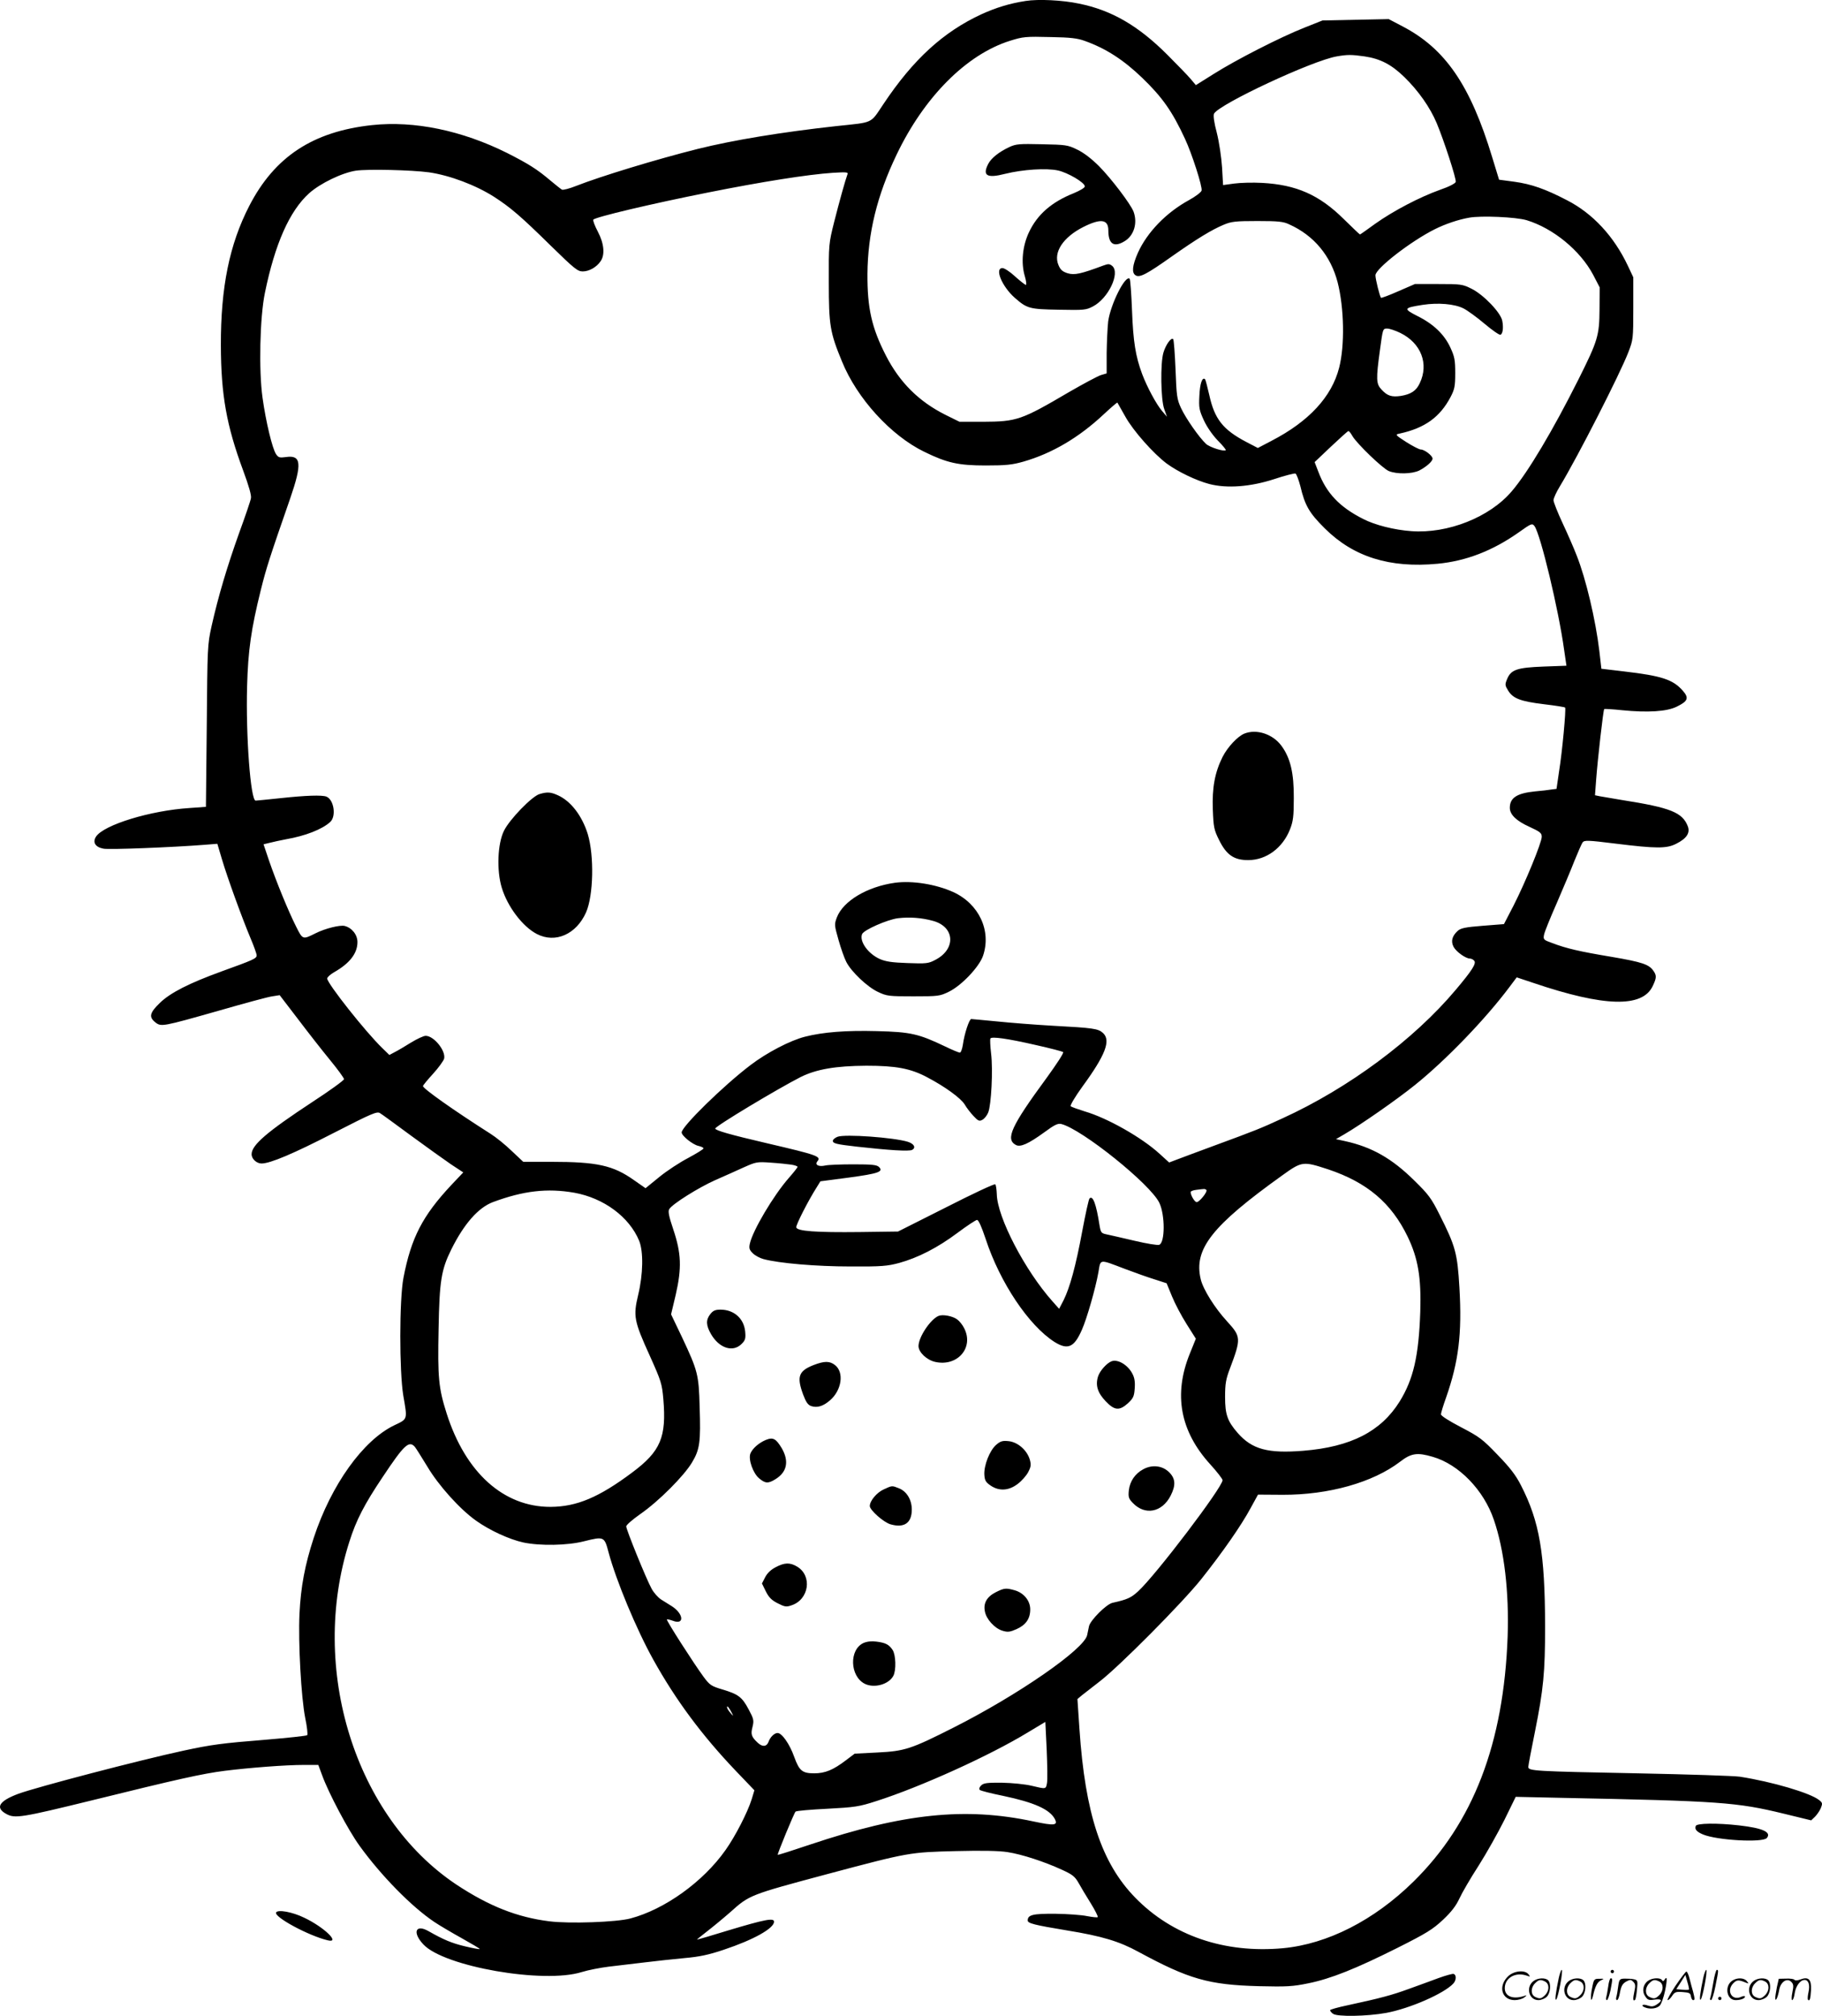 <?xml version="1.0" encoding="UTF-8"?>
<svg xmlns="http://www.w3.org/2000/svg" version="1.0" viewBox="0 0 1084.618 1199.959" preserveAspectRatio="xMidYMid meet">
  <g transform="translate(-1.218,1200.566) scale(0.1,-0.1)" fill="#000000" stroke="none">
    <path d="M6118 12000 c-97 -15 -177 -40 -263 -79 -227 -105 -406 -268 -584 -535 -80 -119 -55 -107 -281 -131 -326 -36 -612 -83 -825 -136 -247 -62 -578 -163 -723 -220 -40 -16 -79 -26 -85 -22 -7 4 -37 28 -67 53 -80 68 -131 100 -259 165 -269 134 -552 193 -804 166 -352 -38 -580 -188 -731 -481 -118 -229 -170 -485 -169 -830 1 -295 33 -476 133 -746 33 -89 50 -148 46 -164 -2 -14 -34 -108 -71 -209 -71 -199 -123 -373 -163 -551 -25 -113 -25 -124 -29 -596 l-5 -481 -97 -7 c-234 -15 -510 -100 -557 -170 -22 -34 -5 -63 44 -72 33 -7 413 8 602 23 l76 6 28 -94 c32 -108 118 -345 170 -469 20 -47 36 -92 36 -101 0 -19 -19 -27 -210 -96 -192 -70 -303 -126 -366 -187 -61 -59 -67 -84 -27 -116 35 -27 41 -26 379 70 150 43 292 82 317 85 l44 7 108 -141 c59 -78 145 -188 191 -244 46 -56 84 -108 84 -115 0 -7 -84 -68 -187 -135 -272 -179 -363 -257 -363 -312 0 -28 30 -55 59 -55 52 0 191 59 430 182 228 117 257 129 275 118 12 -7 95 -68 186 -135 91 -67 198 -143 237 -170 l73 -48 -72 -76 c-171 -183 -238 -313 -284 -551 -25 -131 -25 -557 -1 -702 25 -144 27 -138 -53 -176 -186 -89 -376 -354 -480 -670 -53 -162 -77 -290 -85 -452 -8 -174 10 -498 34 -620 11 -52 16 -98 12 -103 -4 -4 -115 -16 -247 -27 -261 -21 -322 -29 -489 -65 -260 -56 -875 -217 -984 -257 -115 -43 -139 -83 -71 -120 51 -28 89 -22 509 81 510 126 658 159 791 176 153 19 364 35 471 35 l86 0 23 -62 c38 -105 156 -328 223 -420 127 -176 309 -362 445 -453 28 -19 101 -62 162 -96 61 -34 110 -63 108 -65 -2 -2 -41 5 -87 16 -80 19 -129 40 -217 90 -78 45 -99 -7 -31 -79 124 -132 716 -235 942 -164 39 12 111 26 160 32 50 6 144 17 210 25 66 8 174 20 240 26 92 8 147 20 236 50 177 59 299 127 299 167 0 24 -56 13 -269 -51 -101 -31 -186 -56 -189 -56 -3 0 24 22 59 49 35 27 98 79 139 115 114 102 113 102 580 227 484 129 488 129 760 136 157 4 260 2 310 -6 85 -13 220 -57 326 -106 59 -27 75 -39 96 -76 13 -24 46 -79 73 -122 26 -42 45 -80 42 -83 -3 -3 -31 0 -63 6 -32 7 -117 13 -189 14 -134 1 -165 -6 -165 -40 0 -17 40 -27 233 -59 209 -34 312 -65 427 -128 299 -162 417 -196 715 -204 168 -4 202 -2 295 17 134 27 284 87 533 212 171 86 208 109 269 166 51 48 78 84 98 127 15 33 66 121 114 195 47 74 116 197 154 273 l67 137 275 -6 c941 -19 1040 -26 1320 -94 l164 -40 22 21 c12 12 28 35 35 51 11 28 11 33 -10 49 -52 42 -279 109 -472 139 -35 5 -309 14 -609 20 -614 12 -650 14 -650 38 0 9 18 104 40 212 50 249 60 351 60 624 -1 437 -33 625 -144 841 -30 59 -65 105 -139 181 -90 94 -108 107 -217 164 -71 37 -120 68 -120 77 0 8 14 54 31 101 74 212 95 378 79 652 -12 205 -23 247 -118 435 -49 98 -66 121 -152 205 -132 130 -251 198 -410 233 l-55 12 50 29 c98 57 312 206 420 293 183 147 419 391 564 585 l42 56 102 -34 c417 -141 645 -148 707 -19 24 50 25 64 4 93 -26 37 -66 51 -248 82 -192 32 -269 50 -353 82 -53 19 -55 21 -49 51 3 16 37 100 75 186 37 86 85 199 105 251 21 52 43 102 49 111 11 14 28 14 197 -7 243 -30 303 -30 360 -1 62 31 84 64 70 103 -32 84 -102 112 -395 158 -55 9 -113 19 -129 22 l-29 6 7 94 c9 119 42 414 48 419 2 2 51 -1 108 -7 151 -15 264 -8 323 21 68 33 75 52 36 96 -58 66 -126 88 -349 114 l-135 16 -12 105 c-22 185 -80 431 -135 569 -16 42 -54 129 -84 193 -30 64 -54 126 -54 136 0 11 17 49 38 83 106 175 358 669 408 799 28 73 29 80 29 260 l0 185 -32 68 c-83 176 -209 312 -363 391 -129 67 -212 96 -314 110 l-90 12 -41 134 c-130 429 -279 646 -534 779 l-82 43 -197 -4 -197 -4 -108 -43 c-144 -57 -406 -191 -539 -275 l-107 -67 -32 38 c-18 21 -80 85 -138 143 -173 173 -332 265 -525 304 -98 21 -243 28 -318 16z m352 -238 c126 -45 231 -113 343 -221 119 -115 178 -199 253 -361 41 -87 106 -289 99 -309 -3 -10 -36 -35 -74 -56 -136 -74 -250 -192 -305 -314 -33 -75 -38 -119 -14 -134 24 -16 66 6 217 113 148 104 236 158 308 188 45 19 70 22 200 22 124 0 155 -3 190 -20 147 -66 247 -187 288 -345 39 -153 43 -376 9 -508 -44 -173 -180 -320 -402 -435 l-82 -43 -69 36 c-139 73 -189 137 -220 279 -11 48 -22 90 -25 94 -17 16 -31 -26 -34 -98 -4 -72 -1 -86 27 -147 19 -41 53 -89 83 -120 29 -29 50 -55 47 -57 -10 -10 -95 17 -117 37 -42 39 -121 153 -149 213 -25 54 -27 73 -33 231 -4 95 -10 176 -14 180 -12 12 -44 -33 -58 -80 -19 -63 -16 -281 5 -337 l16 -45 -29 34 c-35 41 -90 144 -119 221 -39 105 -53 192 -60 377 -4 100 -10 185 -14 189 -25 26 -114 -151 -128 -254 -4 -37 -8 -121 -9 -188 l0 -121 -34 -10 c-19 -6 -103 -51 -188 -100 -286 -168 -312 -177 -514 -178 l-140 0 -85 42 c-157 79 -271 192 -353 352 -85 166 -111 283 -110 486 2 241 57 468 174 711 164 343 416 596 675 677 77 24 90 26 245 22 114 -2 157 -7 200 -23z m1665 -92 c94 -14 160 -48 237 -123 84 -82 153 -180 193 -275 43 -103 117 -330 113 -349 -2 -9 -40 -29 -93 -47 -123 -44 -279 -126 -386 -202 -48 -35 -89 -64 -91 -64 -2 0 -46 42 -98 93 -145 143 -281 203 -485 214 -55 3 -130 1 -166 -4 l-66 -9 -6 105 c-4 60 -17 149 -31 205 -17 63 -22 104 -17 115 31 57 585 316 731 341 64 11 86 11 165 0z m-5570 -690 c125 -18 279 -76 390 -147 97 -63 157 -114 336 -290 140 -137 160 -153 190 -153 38 0 82 25 106 60 28 39 21 107 -16 177 -18 34 -30 66 -27 71 9 15 347 95 684 162 321 64 592 107 741 117 82 5 94 4 88 -9 -13 -35 -48 -161 -79 -283 -32 -128 -33 -133 -32 -360 0 -255 7 -298 78 -470 89 -220 291 -442 491 -539 135 -66 203 -81 365 -81 122 0 158 4 225 23 170 49 330 143 478 282 43 40 79 71 81 69 1 -2 23 -40 47 -83 47 -85 169 -222 247 -280 67 -49 176 -101 252 -121 106 -28 247 -17 388 29 63 21 119 35 126 33 6 -3 19 -37 29 -75 27 -115 53 -160 146 -252 170 -169 386 -237 671 -210 169 16 327 77 482 186 77 55 81 56 95 38 36 -50 143 -496 176 -735 l14 -96 -136 -5 c-157 -6 -194 -18 -217 -74 -14 -33 -13 -38 6 -69 29 -47 73 -64 212 -81 68 -8 125 -17 127 -20 7 -6 -17 -264 -36 -381 l-15 -103 -32 -4 c-17 -3 -60 -8 -96 -11 -108 -11 -150 -38 -150 -98 0 -40 39 -78 117 -113 63 -29 73 -37 73 -59 0 -35 -99 -275 -168 -410 l-57 -110 -127 -10 c-103 -8 -130 -14 -148 -30 -34 -31 -42 -62 -25 -95 15 -29 72 -70 97 -70 9 0 20 -6 26 -13 14 -16 -13 -58 -109 -172 -251 -299 -640 -587 -1032 -766 -132 -61 -163 -73 -402 -161 -104 -39 -209 -77 -231 -86 l-42 -16 -55 50 c-106 98 -313 215 -447 254 -41 13 -79 26 -84 31 -5 4 25 55 69 116 139 190 171 276 123 320 -29 26 -56 30 -298 43 -107 6 -258 18 -335 26 -77 7 -145 14 -151 14 -12 0 -41 -87 -50 -153 -4 -26 -12 -47 -18 -47 -6 0 -45 16 -86 36 -159 76 -206 87 -407 92 -186 5 -321 -6 -428 -33 -88 -22 -228 -95 -325 -169 -162 -123 -410 -366 -410 -401 0 -20 65 -72 99 -80 17 -4 31 -10 31 -15 0 -5 -41 -30 -91 -57 -50 -26 -128 -77 -173 -114 l-81 -66 -69 48 c-124 88 -220 109 -493 109 l-166 0 -69 65 c-37 36 -94 82 -126 102 -223 142 -402 269 -402 284 0 4 27 37 60 73 33 36 62 77 66 90 11 47 -61 136 -110 136 -12 0 -51 -18 -87 -40 -35 -22 -79 -48 -97 -57 l-32 -17 -41 40 c-99 95 -329 386 -329 415 0 8 18 24 40 37 94 53 140 113 140 180 0 44 -33 85 -76 96 -28 7 -117 -15 -174 -44 -76 -38 -76 -38 -115 40 -47 93 -119 270 -161 392 l-33 98 37 9 c20 5 64 15 97 21 115 20 215 59 263 103 37 34 22 133 -23 151 -27 10 -121 7 -270 -9 -77 -8 -145 -15 -151 -15 -30 0 -59 383 -51 680 6 215 24 341 82 575 33 132 51 188 175 545 71 206 66 259 -26 245 -38 -5 -45 -3 -59 18 -22 34 -60 191 -80 335 -23 163 -16 478 14 624 60 293 147 488 263 593 67 60 198 123 280 135 72 10 329 4 433 -10z m6535 -285 c158 -48 319 -180 396 -325 l39 -75 -1 -130 c-1 -157 -10 -187 -125 -417 -152 -303 -301 -554 -397 -666 -131 -155 -381 -254 -598 -238 -100 7 -216 36 -286 72 -141 71 -220 154 -268 282 l-22 57 98 93 c53 50 100 92 103 92 4 0 15 -13 24 -30 29 -48 178 -191 216 -208 48 -20 139 -18 182 3 42 22 79 54 79 71 0 17 -48 54 -70 54 -9 0 -48 20 -86 44 -68 44 -68 45 -39 51 150 33 239 98 302 217 24 46 28 64 28 143 0 78 -4 98 -29 152 -36 78 -100 140 -197 188 -84 43 -82 48 32 66 92 14 189 6 243 -21 22 -11 79 -52 125 -91 45 -38 88 -68 95 -66 14 5 19 41 11 83 -9 49 -112 156 -183 191 -54 27 -64 28 -197 28 l-140 0 -99 -43 c-54 -24 -100 -41 -103 -39 -7 8 -33 110 -33 134 0 40 212 204 355 275 60 30 139 57 203 68 70 13 278 4 342 -15z m-752 -671 c124 -61 171 -184 116 -299 -21 -46 -53 -66 -112 -76 -56 -8 -81 0 -116 38 -32 34 -33 61 -9 236 17 126 17 127 43 127 14 0 49 -12 78 -26z m-2169 -4239 c85 -19 158 -38 162 -42 5 -5 -40 -73 -98 -153 -213 -290 -247 -366 -183 -400 27 -14 74 7 168 75 61 45 81 55 102 50 123 -31 532 -359 584 -470 34 -72 34 -236 -1 -249 -8 -4 -75 7 -147 24 -72 17 -147 34 -166 38 -33 7 -35 10 -43 57 -19 123 -39 177 -59 157 -5 -5 -24 -92 -43 -193 -39 -211 -74 -337 -111 -412 l-27 -52 -40 45 c-163 183 -328 499 -331 637 -1 28 -5 55 -9 59 -4 5 -136 -57 -293 -137 l-286 -144 -227 -3 c-262 -3 -374 5 -379 28 -2 14 70 157 123 240 l21 34 168 22 c177 24 209 35 181 63 -13 13 -41 16 -153 16 -75 0 -151 -3 -167 -7 -40 -9 -64 4 -47 25 24 29 2 37 -298 107 -223 52 -310 77 -310 88 0 14 370 236 509 307 93 46 207 66 391 67 175 0 262 -16 360 -68 107 -56 202 -125 225 -163 11 -19 34 -49 52 -68 28 -30 35 -33 53 -23 12 6 28 26 35 44 18 44 29 253 17 351 -5 44 -7 84 -4 89 7 13 101 0 271 -39z m-1456 -712 c20 -3 37 -9 37 -13 0 -4 -23 -33 -52 -66 -92 -105 -215 -313 -232 -391 -6 -27 -3 -37 17 -57 14 -14 42 -29 64 -35 93 -25 314 -44 518 -44 185 -1 219 2 290 21 112 31 228 90 347 179 56 42 108 76 116 77 9 1 27 -39 52 -114 85 -259 256 -514 409 -612 80 -50 118 -33 164 73 29 65 81 246 98 342 14 80 1 79 159 19 58 -22 137 -50 176 -62 l71 -23 32 -78 c17 -42 56 -116 87 -165 l55 -87 -36 -89 c-98 -242 -58 -461 121 -658 41 -45 74 -88 74 -95 0 -42 -397 -565 -503 -662 -42 -38 -62 -48 -152 -68 -37 -8 -132 -104 -140 -139 -3 -15 -8 -38 -11 -53 -17 -84 -412 -357 -794 -550 -255 -129 -292 -141 -454 -149 l-136 -7 -53 -40 c-75 -57 -123 -77 -188 -77 -71 0 -89 15 -119 98 -27 76 -73 142 -99 142 -19 0 -44 -24 -54 -53 -11 -29 -36 -31 -63 -6 -39 36 -44 51 -32 96 9 38 7 47 -23 103 -39 74 -62 91 -156 119 -67 20 -76 26 -113 76 -58 79 -223 336 -218 341 2 2 19 -2 36 -8 70 -27 64 42 -7 87 -18 11 -46 29 -64 40 -18 12 -43 40 -56 64 -31 56 -151 351 -151 371 0 8 39 42 85 74 108 75 259 226 307 307 46 77 52 120 45 332 -5 190 -11 213 -104 411 l-66 138 28 118 c36 158 33 245 -15 388 -26 77 -32 107 -24 120 18 31 177 130 274 173 52 23 129 57 170 76 72 32 78 34 160 28 47 -3 102 -9 123 -12z m3196 -28 c232 -78 376 -200 473 -401 62 -129 81 -243 75 -444 -9 -267 -41 -404 -123 -537 -111 -178 -290 -270 -573 -293 -211 -17 -305 8 -391 106 -61 70 -75 110 -75 214 0 80 5 107 29 170 67 178 66 189 -16 279 -74 80 -144 192 -158 252 -43 179 66 318 485 618 118 85 124 85 274 36z m-725 -123 c7 -11 -42 -72 -58 -72 -12 0 -36 40 -36 60 0 5 15 11 33 13 17 2 37 5 44 5 6 1 14 -2 17 -6z m-3763 -16 c176 -32 327 -144 386 -286 26 -65 24 -198 -6 -323 -30 -126 -25 -154 70 -363 67 -149 72 -165 80 -257 19 -226 -16 -310 -185 -436 -199 -149 -331 -204 -486 -205 -280 -1 -507 204 -619 556 -48 151 -54 213 -48 503 5 286 16 353 76 474 75 151 160 248 247 281 183 68 324 84 485 56z m-949 -1513 c8 -10 41 -63 74 -117 67 -113 194 -254 290 -322 81 -58 199 -112 282 -130 101 -21 262 -18 360 7 120 30 122 29 147 -66 45 -168 166 -459 267 -640 134 -241 290 -450 488 -658 l113 -118 -16 -53 c-25 -80 -99 -223 -156 -303 -133 -189 -362 -353 -566 -407 -82 -22 -363 -32 -482 -17 -192 24 -359 90 -553 218 -604 402 -880 1286 -638 2042 40 127 89 222 197 383 129 194 158 221 193 181z m6059 -59 c156 -45 304 -198 364 -375 62 -180 91 -430 82 -694 -23 -637 -204 -1109 -561 -1460 -234 -230 -511 -371 -776 -396 -347 -32 -659 74 -880 301 -201 206 -298 500 -332 1004 l-12 178 26 22 c14 11 61 48 104 81 116 88 496 471 608 612 127 160 237 318 292 420 l45 82 147 -1 c273 -1 537 73 699 197 66 51 102 56 194 29z m-4170 -1529 c8 -16 6 -15 -10 4 -12 13 -21 28 -21 35 0 12 14 -5 31 -39z m1874 -412 c-7 -38 -4 -38 -92 -17 -37 9 -116 17 -175 18 -90 1 -110 -2 -125 -16 -11 -11 -14 -21 -8 -27 6 -5 68 -21 138 -35 185 -39 277 -80 308 -137 21 -40 -2 -42 -129 -15 -403 86 -772 48 -1327 -138 -104 -35 -191 -63 -193 -61 -4 3 97 248 106 257 5 5 89 12 188 17 166 9 189 12 294 46 265 85 673 270 900 408 l105 63 8 -165 c4 -91 5 -181 2 -198z M6020 11130 c-61 -29 -107 -65 -125 -100 -36 -70 -8 -87 101 -59 105 26 245 35 314 20 59 -13 160 -72 160 -95 0 -8 -29 -25 -65 -40 -133 -53 -218 -127 -268 -234 -38 -81 -48 -181 -24 -261 8 -28 11 -51 6 -51 -5 0 -34 23 -64 50 -30 28 -64 50 -75 50 -49 0 -3 -110 73 -177 73 -64 87 -68 262 -71 152 -3 162 -2 204 20 91 48 162 197 115 240 -17 14 -24 14 -54 3 -134 -50 -171 -58 -212 -46 -31 10 -43 20 -55 49 -32 76 28 166 149 227 104 52 148 45 148 -21 0 -81 33 -103 97 -64 56 34 78 108 53 176 -18 46 -132 196 -205 270 -45 45 -92 81 -130 99 -57 28 -68 29 -210 32 -135 3 -154 2 -195 -17z M7420 7639 c-40 -16 -100 -80 -130 -139 -46 -92 -63 -183 -58 -314 4 -104 7 -120 37 -180 44 -90 90 -121 175 -120 107 0 204 73 247 182 19 48 23 77 23 187 1 149 -20 239 -74 312 -51 69 -147 101 -220 72z M3224 7279 c-45 -13 -179 -151 -212 -219 -38 -77 -44 -236 -13 -338 34 -113 124 -232 209 -276 110 -57 235 -2 293 129 44 100 49 337 10 466 -34 109 -100 195 -176 230 -44 20 -64 22 -111 8z M5340 6751 c-165 -23 -308 -108 -346 -206 -16 -43 -15 -46 10 -135 14 -50 35 -109 46 -130 30 -59 125 -149 189 -179 53 -25 65 -26 211 -26 149 0 157 1 212 28 75 37 179 147 202 213 51 149 -24 310 -178 380 -102 46 -242 69 -346 55z m227 -227 c130 -36 137 -168 13 -232 -41 -22 -54 -23 -165 -19 -92 3 -131 9 -165 24 -70 31 -123 105 -106 148 9 25 151 87 214 95 70 8 140 3 209 -16z M4998 5239 c-16 -6 -28 -17 -28 -24 0 -16 22 -21 145 -35 189 -21 309 -29 327 -19 24 13 12 36 -25 48 -84 26 -375 47 -419 30z M4241 4184 c-28 -35 -26 -68 4 -120 49 -84 130 -110 182 -58 22 22 25 32 21 75 -8 77 -67 129 -147 129 -31 0 -44 -6 -60 -26z M5600 4173 c-48 -19 -120 -126 -120 -180 0 -36 49 -83 99 -94 133 -30 232 85 173 200 -9 19 -28 43 -42 53 -27 20 -85 31 -110 21z M6630 3903 c-28 -10 -70 -56 -81 -90 -17 -53 -3 -98 45 -148 53 -56 82 -58 133 -12 31 29 37 41 40 88 3 39 -1 64 -14 88 -27 52 -86 87 -123 74z M4855 3880 c-89 -35 -101 -69 -62 -175 17 -45 28 -62 48 -69 36 -12 72 -1 113 35 69 60 84 166 29 209 -32 25 -63 25 -128 0z M4570 3434 c-42 -18 -79 -51 -91 -81 -13 -35 16 -117 52 -147 37 -31 54 -32 96 -6 70 42 84 107 39 185 -35 58 -52 67 -96 49z M5943 3406 c-39 -33 -75 -124 -71 -180 2 -33 9 -44 37 -63 51 -35 109 -31 162 10 23 17 51 49 62 70 17 33 18 44 9 76 -17 55 -71 102 -124 108 -37 4 -49 1 -75 -21z M6818 3260 c-49 -26 -80 -72 -86 -126 -4 -39 -1 -49 23 -74 73 -77 175 -57 226 43 31 61 29 101 -8 138 -40 41 -102 48 -155 19z M5273 3140 c-41 -18 -83 -68 -83 -99 0 -24 83 -98 124 -109 81 -23 126 8 126 88 0 57 -29 107 -75 126 -43 17 -41 18 -92 -6z M4630 2677 c-28 -14 -51 -36 -63 -60 l-19 -37 23 -47 c18 -36 35 -53 71 -71 41 -21 51 -23 82 -12 104 34 125 175 34 230 -43 26 -75 25 -128 -3z M5940 2528 c-53 -27 -75 -65 -65 -114 8 -46 58 -101 104 -115 32 -10 45 -8 84 9 56 25 82 62 82 118 0 52 -39 99 -94 114 -51 14 -61 13 -111 -12z M5153 2226 c-87 -39 -82 -198 7 -243 56 -28 143 -4 170 47 18 33 15 125 -4 154 -21 32 -41 43 -96 50 -29 4 -56 1 -77 -8z M10107 1137 c-8 -20 5 -35 43 -51 84 -35 356 -50 380 -21 29 35 -25 59 -165 75 -132 15 -252 13 -258 -3z M1656 622 c-16 -26 193 -139 307 -166 79 -19 -22 79 -141 135 -70 34 -155 49 -166 31z M9291 230 c-18 -85 -24 -135 -15 -127 12 11 43 177 33 177 -4 0 -12 -22 -18 -50z M9600 270 c0 -5 5 -10 10 -10 6 0 10 5 10 10 0 6 -4 10 -10 10 -5 0 -10 -4 -10 -10z M10151 230 c-18 -85 -24 -135 -15 -127 12 11 43 177 33 177 -4 0 -12 -22 -18 -50z M10211 203 c-7 -42 -15 -82 -18 -90 -3 -7 -1 -13 5 -13 5 0 17 37 26 83 19 95 19 97 8 97 -4 0 -14 -34 -21 -77z M8991 243 c-63 -59 -40 -143 38 -143 20 0 46 7 57 16 18 14 18 15 -6 7 -64 -19 -110 0 -110 48 0 61 63 98 130 75 22 -8 23 -7 11 8 -22 27 -85 21 -120 -11z M9986 185 c-31 -47 -52 -85 -46 -85 5 0 17 11 26 25 15 23 23 26 63 23 39 -3 46 -6 49 -25 2 -13 8 -23 13 -23 11 0 11 6 0 50 -6 19 -15 54 -21 78 -6 23 -14 42 -19 42 -4 0 -33 -38 -65 -85z m80 -22 c-2 -3 -20 -3 -40 -1 l-35 3 27 42 27 43 12 -42 c7 -23 11 -43 9 -45z M8575 231 c-44 -16 -124 -46 -178 -65 -98 -36 -169 -55 -364 -97 -57 -12 -103 -25 -103 -29 0 -4 7 -14 17 -21 23 -19 203 -16 318 5 143 27 345 116 399 175 18 20 19 52 1 57 -5 2 -46 -9 -90 -25z M9143 215 c-50 -35 -31 -115 27 -115 17 0 39 9 50 20 22 22 27 79 8 98 -16 16 -59 15 -85 -3z m68 -5 c25 -14 25 -54 -1 -80 -23 -23 -33 -24 -61 -10 -25 14 -25 54 1 80 23 23 33 24 61 10z M9353 215 c-50 -35 -31 -115 27 -115 17 0 39 9 50 20 22 22 27 79 8 98 -16 16 -59 15 -85 -3z m68 -5 c25 -14 25 -54 -1 -80 -23 -23 -33 -24 -61 -10 -25 14 -25 54 1 80 23 23 33 24 61 10z M9490 173 c-12 -56 -8 -100 5 -48 13 57 26 83 48 93 20 9 19 10 -10 9 -31 0 -33 -2 -43 -54z M9586 183 c-4 -27 -9 -56 -12 -65 -3 -10 -1 -18 4 -18 5 0 14 26 21 57 13 68 13 73 2 73 -5 0 -12 -21 -15 -47z M9645 181 c-3 -25 -8 -54 -11 -63 -3 -10 -1 -18 4 -18 6 0 14 21 18 47 7 36 15 51 36 63 25 13 29 13 43 -1 13 -13 14 -24 6 -60 -9 -41 -8 -59 5 -47 3 3 8 31 11 61 5 53 4 56 -18 61 -13 3 -38 4 -56 4 -29 -1 -32 -4 -38 -47z M9823 215 c-30 -21 -38 -62 -17 -92 14 -22 21 -25 55 -20 45 6 50 -5 14 -29 -20 -13 -31 -14 -55 -6 -30 11 -44 -1 -14 -12 30 -12 71 -6 87 12 9 10 23 49 31 87 14 68 13 93 -3 66 -6 -9 -11 -10 -15 -2 -10 16 -58 14 -83 -4z m68 -5 c25 -14 25 -54 -1 -80 -23 -23 -33 -24 -61 -10 -25 14 -25 54 1 80 23 23 33 24 61 10z M10323 215 c-47 -33 -32 -115 21 -115 31 0 56 10 56 21 0 5 -11 4 -24 -2 -55 -25 -89 38 -45 82 20 20 31 21 74 3 18 -7 18 -6 6 9 -17 21 -59 22 -88 2z M10453 215 c-50 -35 -31 -115 27 -115 17 0 39 9 50 20 22 22 27 79 8 98 -16 16 -59 15 -85 -3z m68 -5 c25 -14 25 -54 -1 -80 -23 -23 -33 -24 -61 -10 -25 14 -25 54 1 80 23 23 33 24 61 10z M10590 178 c-5 -27 -10 -57 -10 -66 1 -27 16 5 24 51 9 47 47 71 72 45 13 -13 14 -24 6 -62 -5 -25 -6 -46 -1 -46 5 0 12 19 15 42 7 43 33 78 59 78 23 0 33 -29 23 -73 -5 -22 -6 -42 -3 -45 10 -11 15 6 18 58 3 64 -15 81 -63 63 -18 -7 -32 -7 -36 -2 -3 5 -25 8 -49 7 l-44 -1 -11 -49z M10240 110 c0 -5 5 -10 10 -10 6 0 10 5 10 10 0 6 -4 10 -10 10 -5 0 -10 -4 -10 -10z"></path>
  </g>
</svg>
